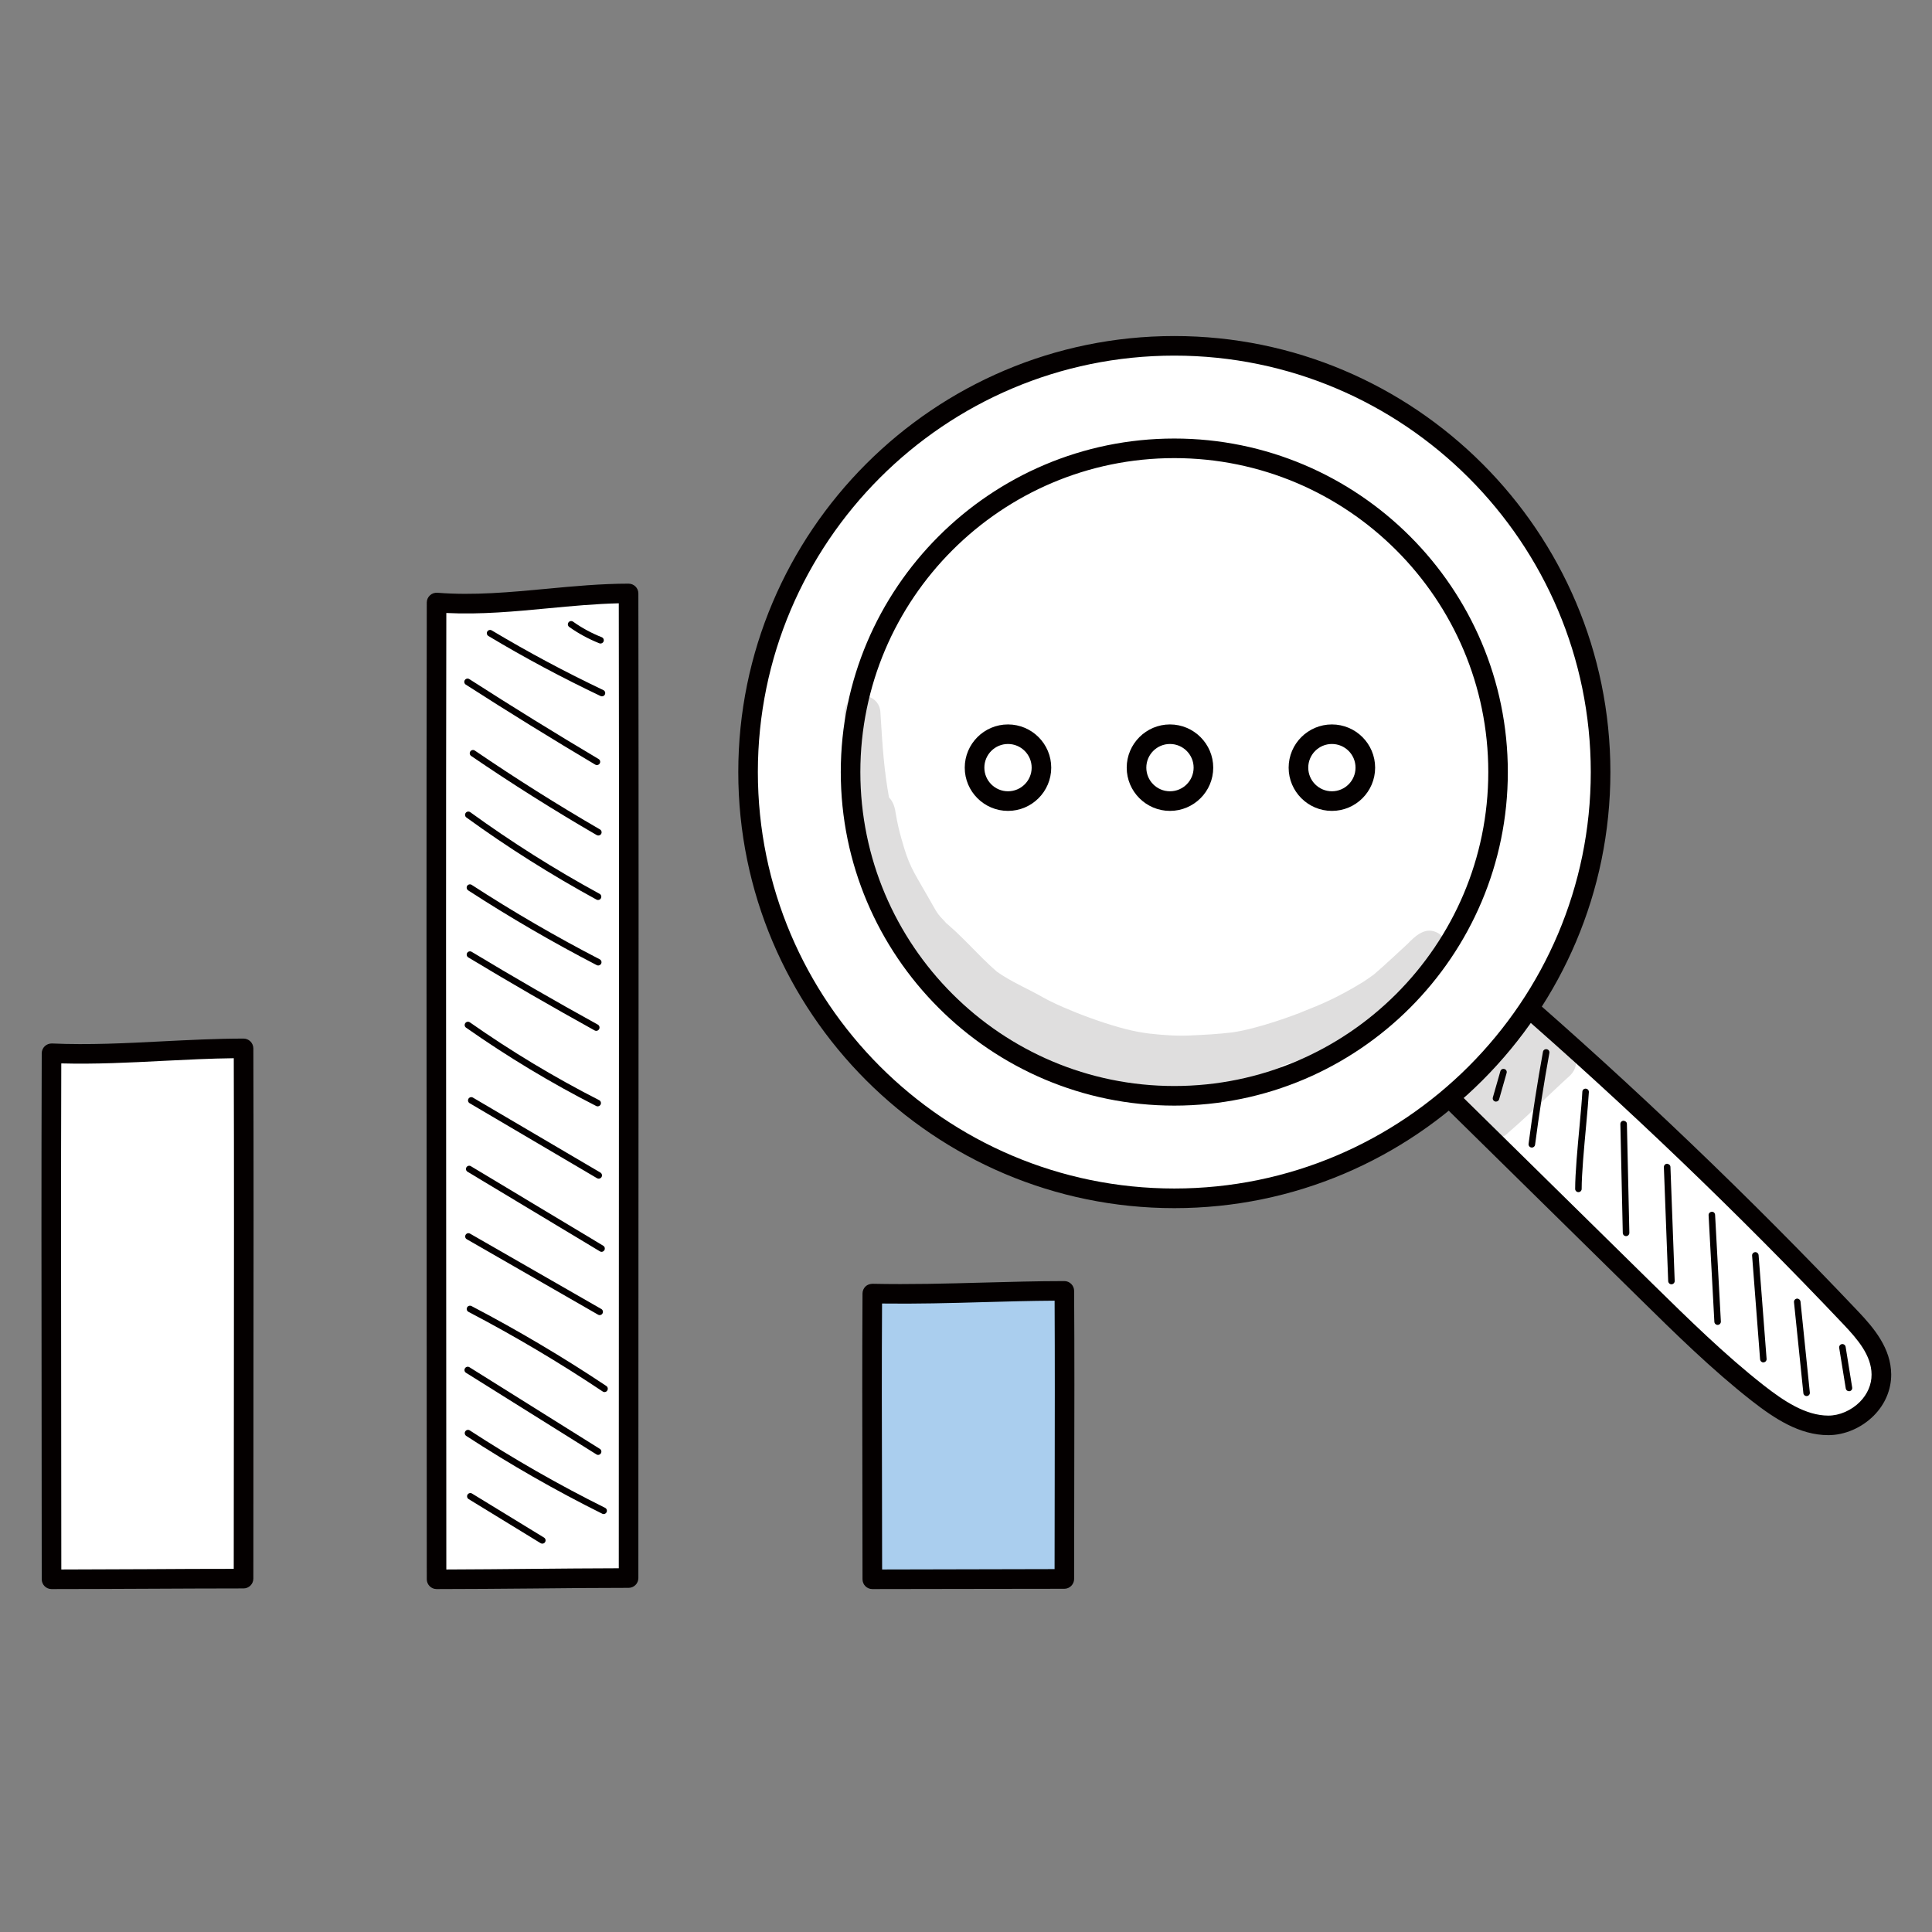 <?xml version="1.0" encoding="utf-8"?>
<!-- Generator: Adobe Illustrator 16.0.0, SVG Export Plug-In . SVG Version: 6.00 Build 0)  -->
<!DOCTYPE svg PUBLIC "-//W3C//DTD SVG 1.1//EN" "http://www.w3.org/Graphics/SVG/1.1/DTD/svg11.dtd">
<svg version="1.1" id="레이어_1" xmlns="http://www.w3.org/2000/svg" xmlns:xlink="http://www.w3.org/1999/xlink" x="0px"
	 y="0px" width="60px" height="60px" viewBox="0 0 60 60" enable-background="new 0 0 60 60" xml:space="preserve">
<rect x="0" y="0" width="60" height="60" fill="#808080" stroke="none"/>
<g>
	<g>
		<path fill="#FFFFFF" d="M7.563,49.025c0-5.861,0.016-10.965,0-16.467c-1.979,0-3.969,0.238-5.963,0.152
			c-0.019,5.607,0,10.883,0,16.334C3.593,49.045,5.58,49.025,7.563,49.025z"/>
		<path fill="#040000" d="M1.6,49.35c-0.168,0-0.304-0.137-0.304-0.305c0-1.818-0.002-3.615-0.004-5.414
			c-0.004-3.531-0.009-7.184,0.004-10.92c0-0.084,0.035-0.164,0.095-0.221s0.142-0.086,0.223-0.084
			c1.137,0.051,2.299-0.008,3.422-0.066c0.828-0.041,1.685-0.086,2.527-0.086c0.168,0,0.304,0.137,0.305,0.305
			c0.01,3.627,0.007,7.061,0.003,10.695c-0.001,1.865-0.003,3.775-0.003,5.771c0,0.168-0.137,0.305-0.305,0.305
			c-0.99,0-1.98,0.006-2.972,0.01C3.595,49.344,2.599,49.35,1.6,49.35z M1.903,33.025C1.892,36.652,1.896,40.197,1.9,43.631
			c0.002,1.697,0.004,3.395,0.004,5.111c0.896-0.002,1.791-0.006,2.684-0.01c0.891-0.006,1.781-0.01,2.671-0.01
			c0-1.889,0.001-3.697,0.004-5.471c0.003-3.531,0.007-6.873-0.003-10.387c-0.731,0.008-1.473,0.047-2.193,0.082
			C4.032,33,2.966,33.053,1.903,33.025z"/>
	</g>
	<g>
		<path fill="#FFFFFF" d="M19.521,49.01c0-10.885,0.017-20.361,0-30.579c-1.979,0-3.969,0.443-5.963,0.282
			c-0.019,10.413,0,20.209,0,30.333C15.551,49.045,17.538,49.01,19.521,49.01z"/>
		<path fill="#040000" d="M13.558,49.35c-0.167,0-0.304-0.137-0.304-0.305c0-3.375-0.001-6.715-0.004-10.055
			c-0.004-6.557-0.009-13.337,0.004-20.279c0-0.084,0.036-0.165,0.099-0.223c0.062-0.058,0.145-0.084,0.229-0.08
			c1.126,0.091,2.282-0.018,3.398-0.123c0.831-0.079,1.691-0.159,2.541-0.159c0.167,0,0.304,0.135,0.304,0.303
			c0.011,6.737,0.007,13.111,0.003,19.861c-0.001,3.465-0.003,7.01-0.003,10.719c0,0.168-0.137,0.303-0.304,0.303
			c-0.989,0-1.997,0.01-2.972,0.02C15.57,49.34,14.557,49.35,13.558,49.35z M13.861,19.037c-0.012,6.827-0.008,13.498-0.004,19.953
			c0.002,3.238,0.004,6.479,0.004,9.752c0.898-0.004,1.804-0.01,2.683-0.02c0.877-0.008,1.779-0.016,2.673-0.018
			c0-3.598,0.002-7.043,0.003-10.414c0.003-6.648,0.008-12.93-0.003-19.554c-0.725,0.017-1.463,0.086-2.18,0.154
			C16.001,18.989,14.932,19.09,13.861,19.037z"/>
	</g>
	<g>
		<path fill="#AACEEE" d="M33.054,49.033c0-3.184,0.017-5.955,0-8.943c-1.979,0-3.969,0.129-5.963,0.082
			c-0.02,3.047,0,5.912,0,8.873C29.083,49.045,31.069,49.033,33.054,49.033z"/>
		<path fill="#040000" d="M27.09,49.35c-0.168,0-0.304-0.137-0.304-0.305c0-0.986-0.002-1.965-0.004-2.941
			c-0.003-1.916-0.008-3.902,0.004-5.934c0-0.08,0.034-0.16,0.092-0.217c0.058-0.057,0.14-0.082,0.219-0.084
			c1.145,0.025,2.31-0.006,3.436-0.037c0.825-0.021,1.68-0.047,2.521-0.047c0.166,0,0.303,0.137,0.304,0.303
			c0.012,1.971,0.008,3.836,0.004,5.813c-0.001,1.012-0.004,2.049-0.004,3.133c0,0.168-0.136,0.307-0.304,0.307
			c-0.99,0-1.981,0.002-2.974,0.004C29.085,49.348,28.088,49.35,27.09,49.35z M27.393,40.482c-0.011,1.922-0.007,3.801-0.002,5.621
			c0.001,0.877,0.003,1.754,0.004,2.639c0.896-0.002,1.791-0.004,2.684-0.006c0.891-0.002,1.782-0.004,2.672-0.006
			c0-0.977,0.001-1.912,0.004-2.832c0.003-1.873,0.006-3.646-0.003-5.504c-0.733,0.004-1.479,0.025-2.202,0.045
			C29.516,40.469,28.452,40.496,27.393,40.482z"/>
	</g>
	<g>
		<g>
			<path fill="#FFFFFF" d="M44.753,33.832c2.123,2.088,4.244,4.176,6.367,6.264c1.121,1.104,2.244,2.209,3.467,3.166
				c0.659,0.518,1.392,1.004,2.193,1.004c0.801,0,1.653-0.676,1.647-1.582c-0.005-0.707-0.493-1.273-0.95-1.756
				c-3.38-3.564-6.912-6.943-10.58-10.123C46.225,31.789,45.553,32.773,44.753,33.832z"/>
			<path fill="#040000" d="M56.781,44.57L56.781,44.57c-0.896,0-1.674-0.516-2.382-1.068c-1.236-0.969-2.384-2.098-3.492-3.189
				l-6.368-6.264c-0.108-0.107-0.121-0.279-0.029-0.4c0.795-1.049,1.475-2.047,2.132-3.01c0.05-0.072,0.13-0.122,0.215-0.133
				c0.086-0.013,0.174,0.012,0.24,0.068c3.661,3.174,7.228,6.586,10.602,10.145c0.497,0.523,1.028,1.152,1.034,1.965
				c0.002,0.471-0.189,0.928-0.542,1.281C57.813,44.344,57.287,44.57,56.781,44.57z M45.154,33.803l6.179,6.078
				c1.099,1.078,2.231,2.193,3.44,3.141c0.624,0.488,1.298,0.939,2.007,0.941c0.001,0,0.001,0,0.001,0
				c0.347,0,0.714-0.16,0.979-0.426c0.236-0.238,0.366-0.541,0.363-0.85c-0.003-0.592-0.431-1.09-0.866-1.551
				c-3.28-3.461-6.745-6.783-10.301-9.879C46.395,32.078,45.814,32.92,45.154,33.803z"/>
		</g>
		<g>
			<g>
				<path fill="#FFFFFF" d="M36.469,10.739c-7.311,0-13.238,5.927-13.238,13.238c0,7.31,5.927,13.238,13.238,13.238
					s13.238-5.928,13.238-13.238C49.707,16.666,43.779,10.739,36.469,10.739z M36.469,34.031c-5.553,0-10.054-4.501-10.054-10.054
					s4.501-10.054,10.054-10.054s10.055,4.501,10.055,10.054S42.021,34.031,36.469,34.031z M36.469,34.031
					c-5.553,0-10.054-4.501-10.054-10.054s4.501-10.054,10.054-10.054s10.055,4.501,10.055,10.054S42.021,34.031,36.469,34.031z"/>
				<path fill="#040000" d="M36.469,37.52c-7.466,0-13.541-6.074-13.541-13.542c0-7.467,6.075-13.542,13.541-13.542
					c7.468,0,13.543,6.075,13.543,13.542C50.012,31.445,43.937,37.52,36.469,37.52z M36.469,11.044
					c-7.131,0-12.933,5.802-12.933,12.933c0,7.13,5.802,12.933,12.933,12.933c7.132,0,12.934-5.803,12.934-12.933
					C49.402,16.846,43.601,11.044,36.469,11.044z M36.469,34.336c-5.711,0-10.358-4.647-10.358-10.359
					c0-5.711,4.647-10.358,10.358-10.358c5.712,0,10.358,4.647,10.358,10.358C46.827,29.689,42.181,34.336,36.469,34.336z
					 M26.719,23.977c0,5.376,4.375,9.75,9.75,9.75c5.377,0,9.751-4.373,9.751-9.75s-4.374-9.75-9.751-9.75
					C31.094,14.227,26.719,18.601,26.719,23.977z"/>
			</g>
		</g>
		<g>
			<circle fill="#FFFFFF" cx="31.305" cy="23.84" r="1.039"/>
			<path fill="#040000" d="M31.304,25.183c-0.74,0-1.343-0.602-1.343-1.342c0-0.741,0.603-1.343,1.343-1.343
				c0.741,0,1.343,0.603,1.343,1.343C32.646,24.581,32.045,25.183,31.304,25.183z M31.304,23.105c-0.404,0-0.734,0.329-0.734,0.735
				c0,0.405,0.33,0.734,0.734,0.734c0.405,0,0.735-0.329,0.735-0.734C32.039,23.435,31.709,23.105,31.304,23.105z"/>
		</g>
		<g>
			<circle fill="#FFFFFF" cx="36.334" cy="23.84" r="1.039"/>
			<path fill="#040000" d="M36.334,25.183c-0.739,0-1.343-0.602-1.343-1.342c0-0.741,0.604-1.343,1.343-1.343
				c0.74,0,1.344,0.603,1.344,1.343C37.678,24.581,37.074,25.183,36.334,25.183z M36.334,23.105c-0.405,0-0.734,0.329-0.734,0.735
				c0,0.405,0.329,0.734,0.734,0.734c0.406,0,0.735-0.329,0.735-0.734C37.069,23.435,36.74,23.105,36.334,23.105z"/>
		</g>
		<g>
			<circle fill="#FFFFFF" cx="41.364" cy="23.84" r="1.039"/>
			<path fill="#040000" d="M41.363,25.183c-0.74,0-1.343-0.602-1.343-1.342c0-0.741,0.603-1.343,1.343-1.343
				c0.742,0,1.343,0.603,1.343,1.343C42.706,24.581,42.105,25.183,41.363,25.183z M41.363,23.105c-0.404,0-0.734,0.329-0.734,0.735
				c0,0.405,0.33,0.734,0.734,0.734c0.406,0,0.734-0.329,0.734-0.734C42.098,23.435,41.77,23.105,41.363,23.105z"/>
		</g>
		<g>
			<path fill="#040000" d="M46.458,34.211c-0.008,0-0.018,0-0.026-0.004c-0.054-0.014-0.085-0.07-0.07-0.125l0.233-0.814
				c0.016-0.055,0.071-0.086,0.126-0.068c0.054,0.014,0.084,0.07,0.068,0.123l-0.232,0.816
				C46.545,34.182,46.504,34.211,46.458,34.211z"/>
		</g>
		<g>
			<path fill="#040000" d="M47.572,35.639c-0.004,0-0.008,0-0.012-0.002c-0.057-0.006-0.095-0.057-0.089-0.113
				c0.126-0.955,0.275-1.916,0.447-2.859c0.01-0.057,0.063-0.09,0.117-0.08c0.056,0.008,0.093,0.061,0.082,0.117
				c-0.171,0.939-0.32,1.898-0.444,2.85C47.667,35.602,47.623,35.639,47.572,35.639z"/>
		</g>
		<g>
			<path fill="#040000" d="M49.02,37.023c-0.056,0-0.102-0.045-0.102-0.1c0-0.479,0.073-1.277,0.139-1.982
				c0.039-0.432,0.073-0.803,0.084-1.035c0.003-0.055,0.047-0.102,0.107-0.096c0.055,0.002,0.098,0.049,0.096,0.105
				c-0.014,0.238-0.046,0.611-0.086,1.043c-0.064,0.701-0.138,1.496-0.138,1.965C49.12,36.979,49.075,37.023,49.02,37.023z"/>
		</g>
		<g>
			<path fill="#040000" d="M50.499,38.389c-0.055,0-0.1-0.043-0.102-0.098l-0.075-3.383c-0.001-0.055,0.043-0.102,0.099-0.102
				c0.058,0.006,0.103,0.041,0.104,0.098l0.076,3.381c0.001,0.057-0.043,0.102-0.1,0.104C50.501,38.389,50.5,38.389,50.499,38.389z"
				/>
		</g>
		<g>
			<path fill="#040000" d="M51.909,39.885c-0.056,0-0.099-0.043-0.102-0.098l-0.134-3.541c-0.001-0.055,0.043-0.104,0.099-0.105
				c0.055,0.006,0.103,0.043,0.105,0.098l0.132,3.541c0.002,0.055-0.042,0.104-0.099,0.105
				C51.91,39.885,51.909,39.885,51.909,39.885z"/>
		</g>
		<g>
			<path fill="#040000" d="M53.342,41.146c-0.053,0-0.099-0.043-0.101-0.098l-0.179-3.307c-0.004-0.057,0.041-0.104,0.096-0.107
				c0.061-0.008,0.103,0.041,0.106,0.096l0.179,3.309c0.004,0.055-0.04,0.104-0.096,0.107
				C53.346,41.146,53.345,41.146,53.342,41.146z"/>
		</g>
		<g>
			<path fill="#040000" d="M54.762,42.311c-0.053,0-0.096-0.041-0.101-0.094l-0.248-3.221c-0.004-0.057,0.038-0.105,0.093-0.109
				c0.053-0.006,0.105,0.037,0.109,0.094l0.248,3.221c0.004,0.055-0.038,0.104-0.094,0.107
				C54.768,42.311,54.765,42.311,54.762,42.311z"/>
		</g>
		<g>
			<path fill="#040000" d="M56.106,43.357c-0.052,0-0.096-0.039-0.101-0.092l-0.291-2.824c-0.006-0.055,0.035-0.105,0.09-0.111
				c0.053-0.004,0.105,0.035,0.112,0.092l0.29,2.824c0.006,0.055-0.035,0.105-0.091,0.109
				C56.112,43.357,56.109,43.357,56.106,43.357z"/>
		</g>
		<g>
			<path fill="#040000" d="M57.422,43.205c-0.048,0-0.092-0.033-0.1-0.084l-0.204-1.262c-0.01-0.055,0.029-0.107,0.084-0.117
				c0.054-0.008,0.107,0.031,0.116,0.086l0.203,1.26c0.011,0.057-0.028,0.109-0.083,0.117
				C57.434,43.205,57.428,43.205,57.422,43.205z"/>
		</g>
	</g>
	<g>
		<path fill="#040000" d="M16.843,47.939c-0.019,0-0.037-0.004-0.053-0.014l-2.236-1.369c-0.047-0.027-0.063-0.092-0.034-0.139
			c0.029-0.047,0.092-0.064,0.14-0.033l2.235,1.367c0.047,0.029,0.063,0.092,0.034,0.139C16.911,47.922,16.877,47.939,16.843,47.939
			z"/>
	</g>
	<g>
		<path fill="#040000" d="M18.746,47.021c-0.015,0-0.031-0.004-0.044-0.012c-1.448-0.719-2.868-1.533-4.223-2.416
			c-0.047-0.031-0.06-0.096-0.029-0.141c0.03-0.047,0.094-0.061,0.14-0.029c1.348,0.879,2.762,1.689,4.202,2.404
			c0.05,0.025,0.071,0.086,0.045,0.137C18.818,47,18.783,47.021,18.746,47.021z"/>
	</g>
	<g>
		<path fill="#040000" d="M18.574,45.184c-0.018,0-0.037-0.006-0.054-0.018l-4.048-2.533c-0.047-0.029-0.062-0.092-0.032-0.139
			c0.03-0.049,0.092-0.063,0.14-0.033l4.049,2.535c0.047,0.029,0.062,0.092,0.032,0.139C18.641,45.166,18.607,45.184,18.574,45.184z
			"/>
	</g>
	<g>
		<path fill="#040000" d="M18.773,43.232c-0.019,0-0.039-0.006-0.056-0.018c-1.339-0.895-2.742-1.727-4.168-2.473
			c-0.05-0.025-0.069-0.088-0.043-0.137c0.026-0.051,0.088-0.068,0.137-0.043c1.433,0.75,2.842,1.584,4.187,2.482
			c0.047,0.031,0.06,0.096,0.028,0.143C18.838,43.217,18.807,43.232,18.773,43.232z"/>
	</g>
	<g>
		<path fill="#040000" d="M18.623,40.842c-0.018,0-0.034-0.004-0.05-0.014l-4.076-2.342c-0.048-0.027-0.065-0.088-0.037-0.137
			c0.027-0.049,0.09-0.066,0.138-0.037l4.076,2.34c0.049,0.027,0.065,0.09,0.037,0.139C18.692,40.824,18.658,40.842,18.623,40.842z"
			/>
	</g>
	<g>
		<path fill="#040000" d="M18.681,38.877c-0.018,0-0.036-0.006-0.052-0.016l-4.109-2.471c-0.048-0.029-0.064-0.092-0.034-0.139
			c0.029-0.047,0.091-0.063,0.138-0.033l4.11,2.469c0.048,0.029,0.063,0.092,0.035,0.139C18.749,38.859,18.715,38.877,18.681,38.877
			z"/>
	</g>
	<g>
		<path fill="#040000" d="M18.594,36.605c-0.018,0-0.035-0.006-0.052-0.014l-3.958-2.33c-0.048-0.029-0.064-0.09-0.035-0.139
			c0.028-0.047,0.09-0.064,0.138-0.035l3.959,2.328c0.048,0.029,0.064,0.092,0.035,0.141C18.662,36.586,18.628,36.605,18.594,36.605
			z"/>
	</g>
	<g>
		<path fill="#040000" d="M18.56,34.359c-0.016,0-0.031-0.002-0.046-0.012c-1.397-0.711-2.756-1.531-4.04-2.432
			c-0.046-0.031-0.057-0.094-0.024-0.141c0.031-0.045,0.096-0.057,0.141-0.025c1.277,0.896,2.627,1.709,4.017,2.418
			c0.05,0.025,0.069,0.086,0.044,0.137C18.632,34.34,18.597,34.359,18.56,34.359z"/>
	</g>
	<g>
		<path fill="#040000" d="M18.518,32.014c-0.017,0-0.034-0.004-0.049-0.012c-1.318-0.729-2.639-1.492-3.926-2.269
			c-0.048-0.029-0.063-0.091-0.035-0.139c0.029-0.048,0.092-0.063,0.139-0.035c1.285,0.775,2.604,1.537,3.92,2.262
			c0.048,0.027,0.066,0.09,0.039,0.139C18.588,31.994,18.553,32.014,18.518,32.014z"/>
	</g>
	<g>
		<path fill="#040000" d="M18.578,29.984c-0.016,0-0.032-0.004-0.046-0.011c-1.363-0.706-2.707-1.487-3.993-2.322
			c-0.046-0.031-0.06-0.093-0.03-0.141c0.03-0.046,0.094-0.06,0.141-0.029c1.28,0.832,2.618,1.609,3.975,2.311
			c0.05,0.026,0.07,0.087,0.044,0.137C18.649,29.964,18.615,29.984,18.578,29.984z"/>
	</g>
	<g>
		<path fill="#040000" d="M18.573,27.95c-0.016,0-0.033-0.004-0.048-0.012c-1.394-0.76-2.754-1.617-4.04-2.55
			c-0.046-0.033-0.056-0.096-0.023-0.142c0.033-0.045,0.097-0.055,0.142-0.023c1.279,0.927,2.631,1.781,4.017,2.536
			c0.049,0.027,0.067,0.088,0.041,0.137C18.645,27.931,18.61,27.95,18.573,27.95z"/>
	</g>
	<g>
		<path fill="#040000" d="M18.582,25.947c-0.017,0-0.035-0.004-0.051-0.013c-1.325-0.768-2.636-1.595-3.899-2.457
			c-0.046-0.032-0.057-0.095-0.026-0.141c0.032-0.046,0.094-0.058,0.141-0.026c1.259,0.859,2.565,1.683,3.886,2.449
			c0.048,0.028,0.065,0.09,0.037,0.139C18.651,25.929,18.617,25.947,18.582,25.947z"/>
	</g>
	<g>
		<path fill="#040000" d="M18.537,23.76c-0.017,0-0.035-0.004-0.051-0.014c-1.346-0.799-2.699-1.635-4.021-2.485
			c-0.047-0.031-0.061-0.094-0.03-0.14c0.03-0.047,0.093-0.061,0.14-0.031c1.321,0.849,2.671,1.684,4.015,2.482
			c0.048,0.029,0.064,0.09,0.035,0.139C18.604,23.744,18.571,23.76,18.537,23.76z"/>
	</g>
	<g>
		<path fill="#040000" d="M18.695,21.625c-0.015,0-0.029-0.003-0.043-0.009c-1.186-0.563-2.358-1.189-3.484-1.864
			c-0.048-0.029-0.063-0.091-0.035-0.139c0.029-0.048,0.091-0.064,0.139-0.035c1.121,0.67,2.287,1.294,3.466,1.854
			c0.05,0.024,0.072,0.084,0.048,0.135C18.77,21.604,18.733,21.625,18.695,21.625z"/>
	</g>
	<g>
		<path fill="#040000" d="M18.65,19.985c-0.012,0-0.025-0.002-0.037-0.007c-0.33-0.131-0.645-0.301-0.935-0.507
			c-0.045-0.032-0.057-0.096-0.023-0.141c0.032-0.045,0.096-0.056,0.142-0.024c0.275,0.197,0.576,0.359,0.89,0.483
			c0.052,0.021,0.078,0.08,0.058,0.132C18.729,19.96,18.69,19.985,18.65,19.985z"/>
	</g>
	<g opacity="0.129">
		<path fill="#040000" d="M44.67,28.984c-0.386-0.23-0.707,0.071-0.964,0.337c-0.346,0.316-0.685,0.64-1.04,0.944
			c-0.077,0.055-0.269,0.192-0.337,0.233c-0.8,0.49-1.322,0.704-1.844,0.909c-0.207,0.092-1.417,0.545-2.222,0.656
			c-0.43,0.053-0.862,0.074-1.295,0.094c-0.42,0.02-0.842-0.01-1.261-0.057c-0.037-0.004-0.062-0.008-0.08-0.01
			c-0.035-0.006-0.072-0.01-0.107-0.016c-0.915-0.129-2.498-0.742-3.129-1.1c-0.473-0.271-0.982-0.479-1.43-0.796
			c-0.596-0.514-1.094-1.137-1.716-1.623c0.047,0.037,0.094,0.074,0.142,0.11c-0.321-0.334-0.24-0.246-0.58-0.834
			C28.33,27,28.22,26.867,27.991,26.032c-0.072-0.244-0.126-0.492-0.169-0.742c-0.024-0.191-0.076-0.39-0.213-0.523
			c-0.15-0.829-0.201-1.543-0.265-2.609c-0.011-0.733-1.105-0.735-1.12,0c0.133,1.607,0.17,2.467,0.512,4.009
			c0.016,0.137,0.063,0.247,0.125,0.334c0.266,0.947,0.635,1.633,1.164,2.669c0.366,0.543,0.425,0.523,0.982,1.158
			c0.314,0.344,0.617,0.703,0.972,1.004c-0.121,0.271-0.071,0.623,0.24,0.795c0.733,0.416,1.399,0.959,2.195,1.254
			c1.521,0.582,3.201,0.828,4.814,0.551c0.617-0.109,1.245-0.162,1.85-0.326c0.241-0.078,0.534-0.115,0.668-0.357
			c0.03-0.049,0.051-0.102,0.063-0.154c0.814-0.236,1.602-0.566,2.338-1.004c0.776-0.455,1.449-1.057,2.097-1.678
			c0.215-0.235,0.524-0.412,0.665-0.703C45.038,29.452,44.912,29.127,44.67,28.984z"/>
	</g>
	<g opacity="0.129">
		<path fill="#040000" d="M48.543,32.438c0.013-0.092,0.009-0.189-0.021-0.293c-0.194-0.68-1.063-0.678-1.352-0.17
			c-0.282,0.332-0.605,0.617-0.947,0.887c-0.213,0.178-0.256,0.213-0.771,0.555c-0.164,0.096-0.287,0.256-0.338,0.439
			c-0.146,0.467,0.253,0.906,0.69,0.93c0.02,0.463,0.652,0.787,1.03,0.395c0.667-0.574,1.283-1.199,1.935-1.789
			C49.119,33.033,48.894,32.568,48.543,32.438z"/>
	</g>
</g>
</svg>
